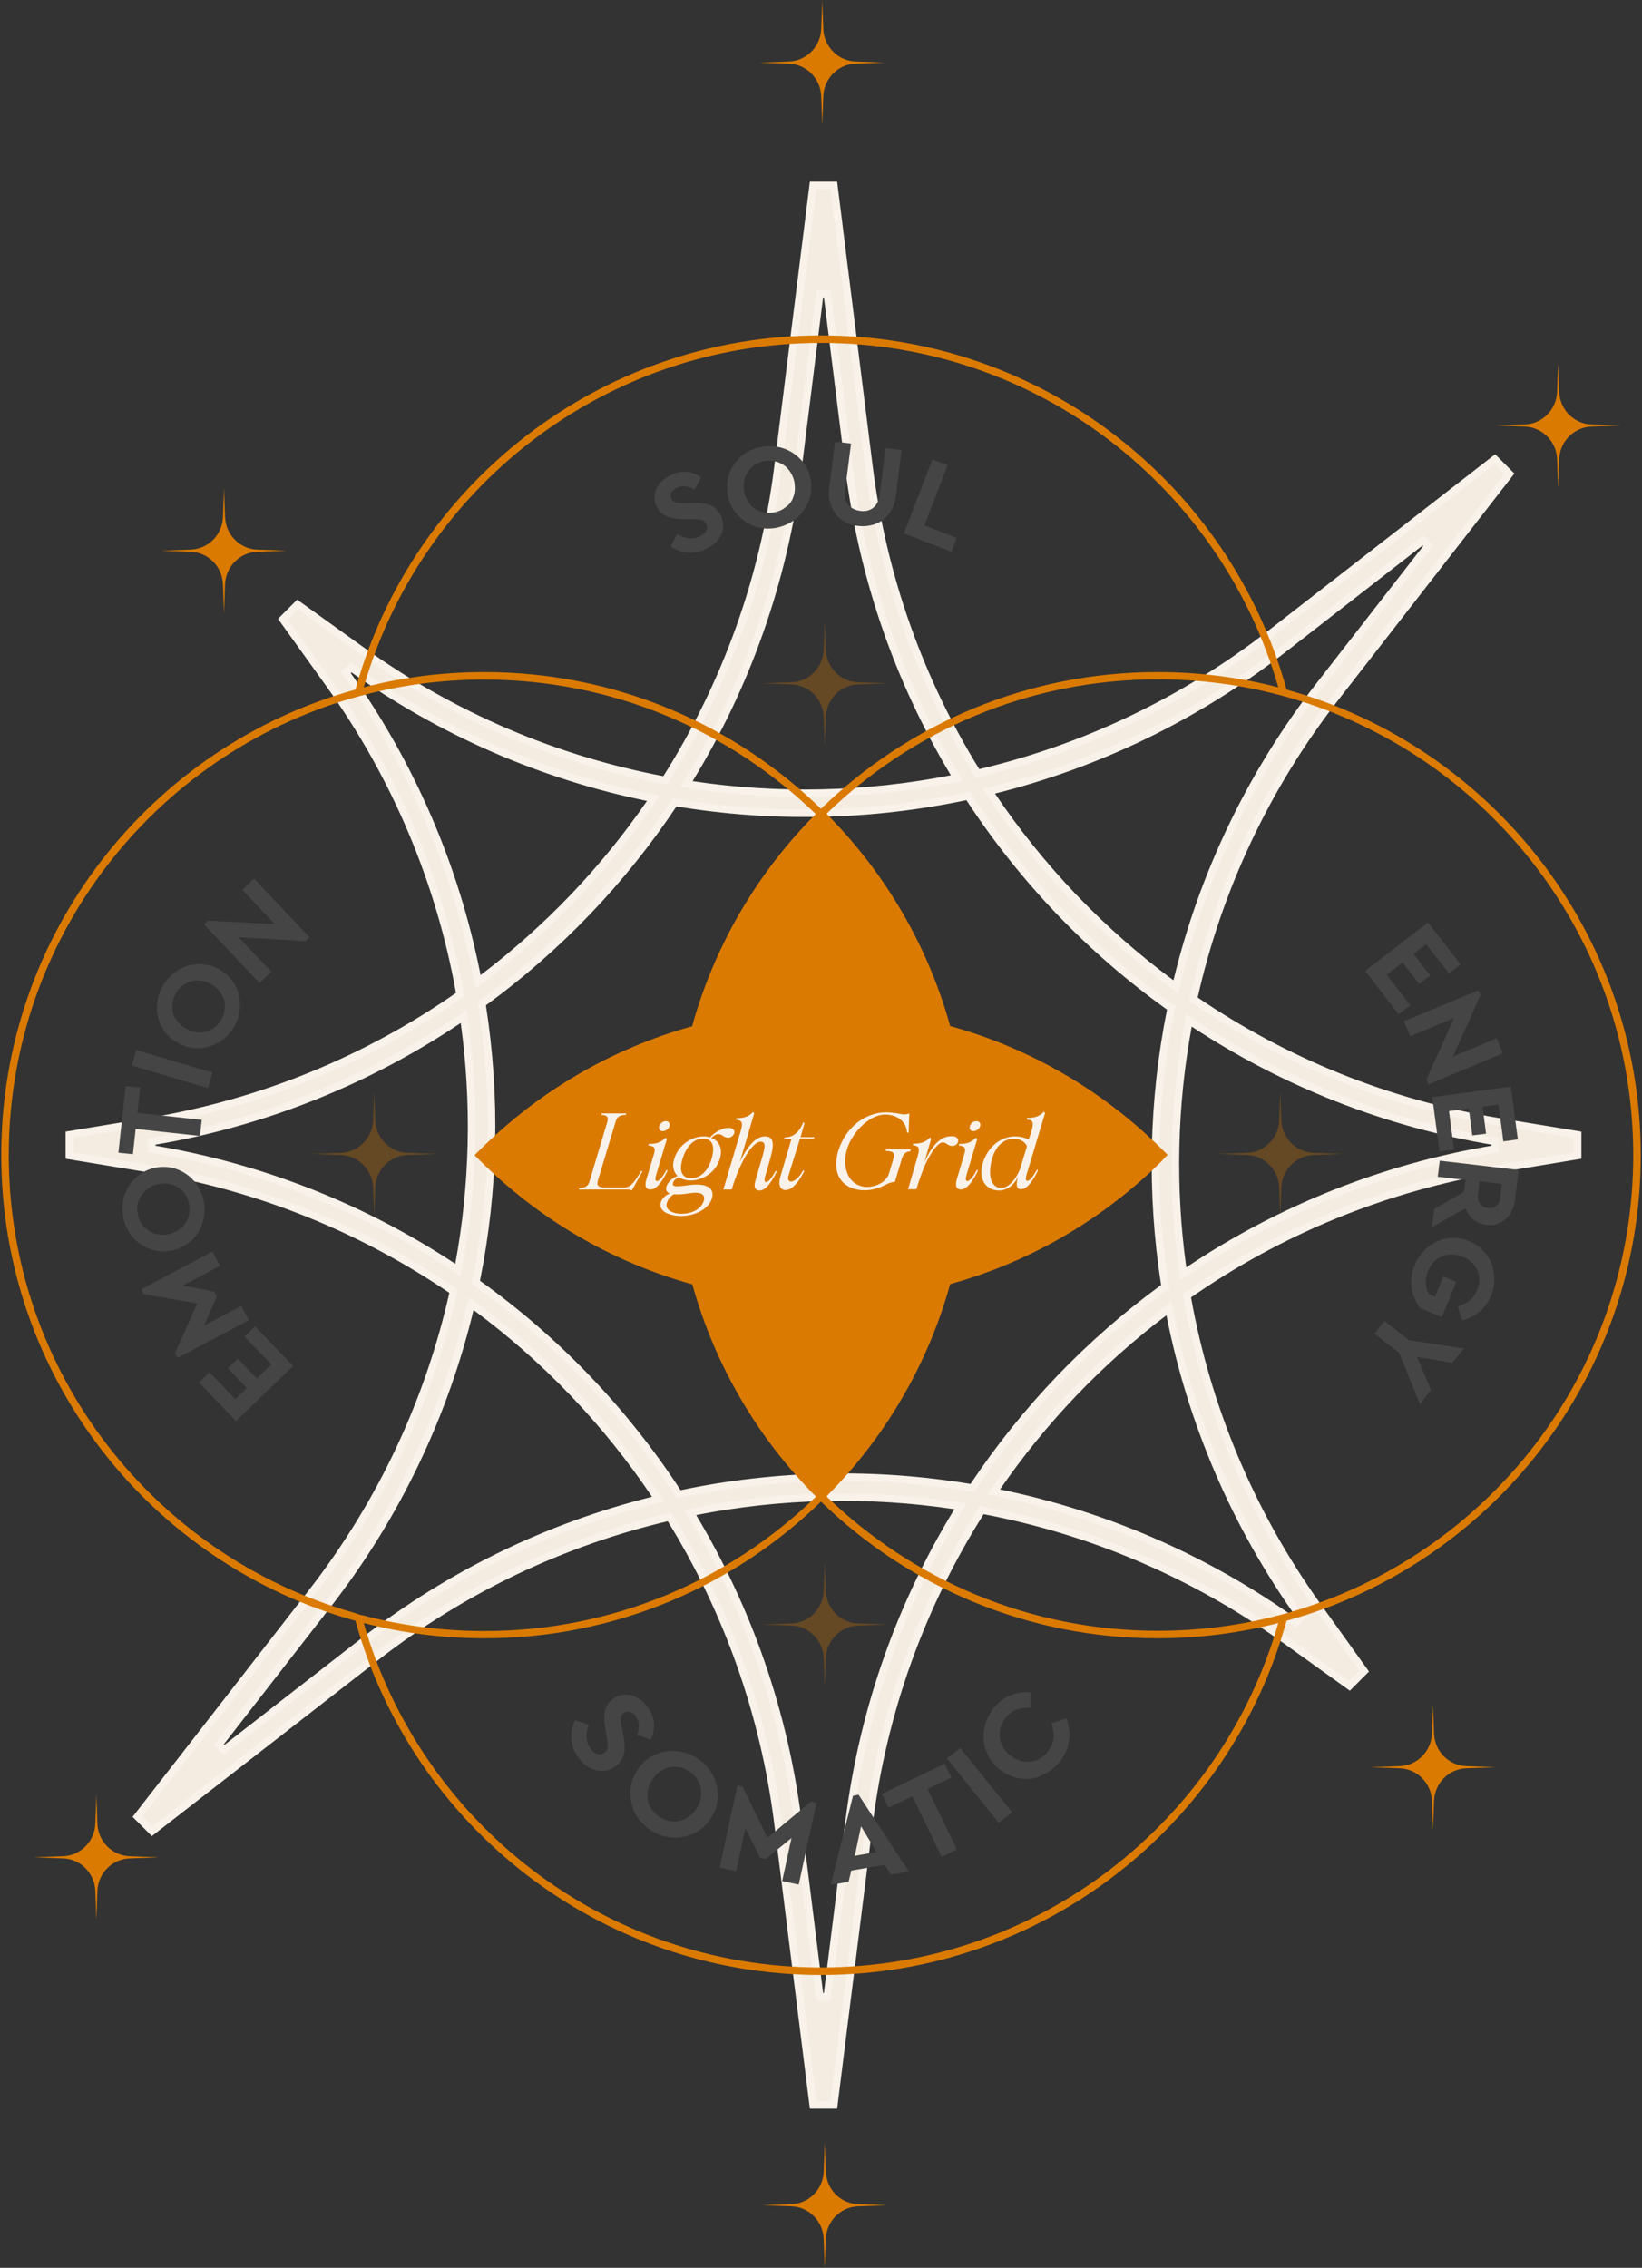 <?xml version="1.0" encoding="UTF-8"?> <svg xmlns="http://www.w3.org/2000/svg" width="656" height="906" viewBox="0 0 656 906" fill="none"><rect x="0" y="0" width="656" height="906" fill="#333333" stroke="none"/><g opacity="0.3"><path d="M149.5 436L149.923 447.561C150.181 454.634 155.781 460.307 162.76 460.565L174.5 461L162.76 461.435C155.781 461.693 150.181 467.366 149.923 474.439L149.5 486L149.077 474.439C148.819 467.366 143.219 461.693 136.24 461.435L124.5 461L136.24 460.565C143.219 460.307 148.819 454.634 149.077 447.561L149.5 436Z" fill="#DB7A00"></path></g><g opacity="0.3"><path d="M511.5 436L511.923 447.561C512.181 454.634 517.781 460.307 524.76 460.565L536.5 461L524.76 461.435C517.781 461.693 512.181 467.366 511.923 474.439L511.5 486L511.077 474.439C510.819 467.366 505.219 461.693 498.24 461.435L486.5 461L498.24 460.565C505.219 460.307 510.819 454.634 511.077 447.561L511.5 436Z" fill="#DB7A00"></path></g><g opacity="0.3"><path d="M329.5 248L329.923 259.561C330.181 266.634 335.781 272.307 342.76 272.565L354.5 273L342.76 273.435C335.781 273.693 330.181 279.366 329.923 286.439L329.5 298L329.077 286.439C328.819 279.366 323.219 273.693 316.24 273.435L304.5 273L316.24 272.565C323.219 272.307 328.819 266.634 329.077 259.561L329.5 248Z" fill="#DB7A00"></path></g><g opacity="0.3"><path d="M329.5 624L329.923 635.561C330.181 642.634 335.781 648.307 342.76 648.565L354.5 649L342.76 649.435C335.781 649.693 330.181 655.366 329.923 662.439L329.5 674L329.077 662.439C328.819 655.366 323.219 649.693 316.24 649.435L304.5 649L316.24 648.565C323.219 648.307 328.819 642.634 329.077 635.561L329.5 624Z" fill="#DB7A00"></path></g><path d="M572.5 681L572.923 692.561C573.181 699.634 578.781 705.307 585.76 705.565L597.5 706L585.76 706.435C578.781 706.693 573.181 712.366 572.923 719.439L572.5 731L572.077 719.439C571.819 712.366 566.219 706.693 559.24 706.435L547.5 706L559.24 705.565C566.219 705.307 571.819 699.634 572.077 692.561L572.5 681Z" fill="#DB7A00"></path><path d="M622.5 145L622.923 156.561C623.181 163.634 628.781 169.307 635.76 169.565L647.5 170L635.76 170.435C628.781 170.693 623.181 176.366 622.923 183.439L622.5 195L622.077 183.439C621.819 176.366 616.219 170.693 609.24 170.435L597.5 170L609.24 169.565C616.219 169.307 621.819 163.634 622.077 156.561L622.5 145Z" fill="#DB7A00"></path><path d="M89.5 195L89.923 206.561C90.181 213.634 95.781 219.307 102.76 219.565L114.5 220L102.76 220.435C95.781 220.693 90.181 226.366 89.923 233.439L89.5 245L89.077 233.439C88.819 226.366 83.219 220.693 76.24 220.435L64.5 220L76.24 219.565C83.219 219.307 88.819 213.634 89.077 206.561L89.5 195Z" fill="#DB7A00"></path><path d="M38.5 717L38.923 728.561C39.181 735.634 44.781 741.307 51.76 741.565L63.5 742L51.76 742.435C44.781 742.693 39.181 748.366 38.923 755.439L38.5 767L38.077 755.439C37.819 748.366 32.219 742.693 25.24 742.435L13.5 742L25.24 741.565C32.219 741.307 37.819 735.634 38.077 728.561L38.5 717Z" fill="#DB7A00"></path><path d="M329.5 856L329.923 867.561C330.181 874.634 335.781 880.307 342.76 880.565L354.5 881L342.76 881.435C335.781 881.693 330.181 887.366 329.923 894.439L329.5 906L329.077 894.439C328.819 887.366 323.219 881.693 316.24 881.435L304.5 881L316.24 880.565C323.219 880.307 328.819 874.634 329.077 867.561L329.5 856Z" fill="#DB7A00"></path><path d="M328.5 0L328.923 11.561C329.181 18.634 334.781 24.307 341.76 24.565L353.5 25L341.76 25.435C334.781 25.693 329.181 31.366 328.923 38.439L328.5 50L328.077 38.439C327.819 31.366 322.219 25.693 315.24 25.435L303.5 25L315.24 24.565C322.219 24.307 327.819 18.634 328.077 11.561L328.5 0Z" fill="#DB7A00"></path><path d="M264.734 311.554L265.736 311.745L266.282 310.882C289.586 274.025 305.163 231.793 310.83 186.458L324.877 74.084H333.122L347.17 186.458C352.693 230.638 367.627 271.871 389.952 308.055L390.521 308.976L391.574 308.727C432.947 298.927 472.663 280.331 507.808 252.996L597.201 183.469L603.031 189.299L533.504 278.693C505.455 314.756 486.607 355.633 477.023 398.174L476.799 399.17L477.642 399.744C513.263 423.977 554.389 440.855 598.916 448.189L630.291 453.357L630.291 461.643L598.916 466.811C553.274 474.329 511.206 491.874 474.978 517.09L474.189 517.639L474.358 518.586C482.145 562.033 499.486 604.186 526.443 641.776L544.975 667.616L539.116 673.475L513.276 654.943C476.604 628.644 435.589 611.498 393.266 603.446L392.263 603.255L391.718 604.118C368.414 640.976 352.837 683.208 347.17 728.542L333.122 840.916H324.877L310.83 728.542C305.307 684.363 290.373 643.13 268.048 606.946L267.479 606.024L266.426 606.274C225.053 616.073 185.337 634.67 150.193 662.004L60.799 731.531L54.969 725.701L124.496 636.308C152.545 600.244 171.393 559.367 180.977 516.826L181.202 515.831L180.358 515.256C144.737 491.023 103.611 474.145 59.084 466.811L27.709 461.643V453.357L59.084 448.189C104.726 440.671 146.794 423.126 183.022 397.91L183.811 397.361L183.642 396.414C175.855 352.967 158.514 310.814 131.557 273.225L113.026 247.385L118.885 241.526L144.725 260.057C181.396 286.356 222.411 303.503 264.734 311.554ZM275.428 311.285L274.246 313.216L276.485 313.552C310.907 318.709 346.002 317.914 380.163 311.199L382.259 310.787L381.16 308.955C359.356 272.618 344.755 231.459 339.253 187.448L330.488 117.331H327.511L318.746 187.448C313.127 232.402 298.014 274.381 275.428 311.285ZM140.279 266.687L138.187 268.779C164.7 305.813 182.126 347.15 190.522 389.83L190.986 392.186L192.9 390.736C218.747 371.156 241.32 347.542 259.715 320.83L260.999 318.966L258.782 318.51C217.005 309.929 176.575 292.673 140.279 266.687ZM270.504 320.685L269.548 320.526L269.01 321.333C248.623 351.948 222.951 378.743 193.243 400.422L192.504 400.962L192.645 401.866C198.323 438.201 197.528 475.301 190.296 511.366L190.106 512.316L190.894 512.88C222.407 535.43 249.478 563.693 270.65 596.155L271.211 597.015L272.216 596.804C310.141 588.821 349.268 587.978 387.496 594.315L388.452 594.474L388.989 593.667C409.377 563.052 435.049 536.257 464.757 514.578L465.496 514.038L465.355 513.134C459.677 476.799 460.472 439.699 467.704 403.635L467.894 402.684L467.106 402.12C435.593 379.57 408.522 351.307 387.35 318.845L386.789 317.985L385.784 318.197C347.859 326.18 308.732 327.023 270.504 320.685ZM185.553 408.472L185.225 406.093L183.231 407.431C147.115 431.674 105.563 448.582 60.629 456.02V458.98C104.669 466.27 145.459 482.657 181.067 506.129L182.958 507.375L183.368 505.149C189.249 473.253 189.985 440.594 185.553 408.472ZM190.079 522.153L188.259 520.807L187.729 523.008C177.605 565.074 158.608 605.445 130.794 641.206L87.412 696.984L89.516 699.089L145.295 655.706C180.305 628.476 219.734 609.697 260.846 599.42L262.918 598.902L261.727 597.129C242.32 568.225 218.066 542.847 190.079 522.153ZM277.837 603.802L275.741 604.214L276.84 606.045C298.644 642.382 313.245 683.541 318.746 727.552L327.511 797.67H330.488L339.254 727.552C344.873 682.598 359.986 640.619 382.572 603.715L383.754 601.784L381.515 601.449C347.093 596.292 311.998 597.086 277.837 603.802ZM517.721 648.314L519.814 646.221C493.3 609.188 475.874 567.85 467.478 525.17L467.014 522.814L465.1 524.264C439.253 543.844 416.68 567.458 398.284 594.17L397 596.035L399.218 596.49C440.995 605.072 481.425 622.328 517.721 648.314ZM472.447 506.528L472.775 508.907L474.769 507.568C510.885 483.326 552.437 466.418 597.371 458.98V456.02C553.331 448.73 512.541 432.343 476.933 408.871L475.043 407.625L474.632 409.851C468.752 441.747 468.015 474.406 472.447 506.528ZM467.921 392.847L469.741 394.193L470.271 391.992C480.396 349.926 499.392 309.556 527.206 273.795L570.589 218.016L568.484 215.912L512.706 259.294C477.695 286.524 438.266 305.304 397.154 315.58L395.082 316.098L396.273 317.872C415.68 346.775 439.934 372.153 467.921 392.847Z" fill="#F4ECE0" stroke="#F8F2EB" stroke-width="3"></path><g clip-path="url(#clip0_715_95)"><path d="M514 275.5C491.5 193.9 416.7 134 328 134C239.3 134 164.5 193.9 142 275.5C60.4 298 0.5 372.8 0.5 461.5C0.5 550.2 60.4 625 142 647.5C164.5 729.1 239.3 789 328 789C416.7 789 491.5 729.1 514 647.5C595.6 625 655.5 550.2 655.5 461.5C655.5 372.8 595.6 298 514 275.5ZM328 137C414.7 137 487.9 195.1 510.7 274.6C495.3 270.6 479.2 268.5 462.5 268.5C410.2 268.5 362.8 289.3 328 323.1C293.2 289.3 245.8 268.5 193.5 268.5C176.9 268.5 160.7 270.6 145.3 274.6C168.1 195.1 241.3 137 328 137ZM141.1 644.2C61.6 621.4 3.5 548.2 3.5 461.5C3.5 374.8 61.6 301.6 141.1 278.8L144.4 277.9C160.1 273.7 176.5 271.5 193.5 271.5C245 271.5 291.6 292 325.9 325.2C302.8 348.4 285.5 377.5 276.5 410C244 419 214.9 436.3 191.7 459.4L189.6 461.5C189.6 461.5 189.6 461.5 189.6 461.6H189.7L191.8 463.7C215 486.8 244.1 504.1 276.6 513.1C285.6 545.6 302.9 574.7 326 597.9C291.8 631.1 245.1 651.6 193.6 651.6C176.6 651.6 160.2 649.4 144.5 645.2V645.3L141.1 644.2ZM328 786C241.3 786 168.1 727.9 145.3 648.4C160.7 652.4 176.8 654.5 193.5 654.5C245.8 654.5 293.2 633.7 328 599.9C362.8 633.7 410.2 654.5 462.5 654.5C479.1 654.5 495.3 652.4 510.7 648.4C487.9 727.9 414.7 786 328 786ZM515 644.2L511.7 645.1C496 649.3 479.6 651.5 462.6 651.5C411.1 651.5 364.5 631 330.2 597.8C353.3 574.6 370.6 545.5 379.6 513C412.1 504 441.2 486.7 464.4 463.6V463.5L466.5 461.4L464.4 459.3C441.2 436.2 412.1 418.9 379.6 409.9C370.6 377.4 353.3 348.3 330.2 325.1C364.4 291.9 411.1 271.4 462.6 271.4C479.6 271.4 496 273.6 511.7 277.8L515 278.7C594.4 301.6 652.5 374.8 652.5 461.5C652.5 548.2 594.4 621.4 515 644.2Z" fill="#DB7A00"></path><path d="M267.9 218.3L270.5 213.4C272 214.2 273.5 214.8 275 215C276.5 215.2 278 215 279.5 214.3C280.8 213.7 281.6 213 282.1 212.1C282.6 211.2 282.6 210.3 282.1 209.3C281.7 208.5 281.1 207.9 280.4 207.7C279.7 207.5 278.5 207.4 276.8 207.4H273.1C270.4 207.4 268.2 207.1 266.4 206.3C264.6 205.5 263.2 204.2 262.3 202.3C261.5 200.7 261.3 199.1 261.6 197.4C261.9 195.8 262.6 194.3 263.7 193C264.8 191.7 266.3 190.6 268.1 189.7C270.3 188.7 272.4 188.3 274.5 188.5C276.6 188.7 278.4 189.5 280.1 190.7L277.5 195.6C275 194.1 272.7 193.8 270.5 194.8C269.5 195.3 268.7 195.9 268.3 196.7C267.8 197.5 267.8 198.3 268.2 199.2C268.6 200 269.1 200.4 269.8 200.7C270.5 200.9 271.6 201 273.1 201L277 200.9C279.9 200.9 282.2 201.2 284 202C285.8 202.8 287.1 204.1 288 206.1C288.8 207.8 289.1 209.6 288.8 211.3C288.5 213 287.8 214.6 286.6 216C285.4 217.4 283.8 218.5 281.9 219.4C279.5 220.5 277 221 274.5 220.7C272.1 220.5 269.9 219.7 267.9 218.3Z" fill="#454545"></path><path d="M294.3 205.3C292.4 203.1 291.2 200.5 290.7 197.5C290.2 194.5 290.5 191.6 291.5 188.9C292.6 186.2 294.2 183.9 296.5 182C298.8 180.2 301.4 179 304.5 178.5C307.5 178 310.4 178.2 313.2 179.2C316 180.2 318.3 181.8 320.3 184C322.2 186.2 323.4 188.8 323.9 191.8C324.4 194.8 324.1 197.7 323 200.4C321.9 203.1 320.2 205.4 317.9 207.3C315.6 209.2 312.9 210.3 309.9 210.9C306.9 211.4 304 211.2 301.2 210.2C298.6 209.1 296.2 207.5 294.3 205.3ZM317 198.4C317.6 196.7 317.7 194.8 317.4 192.9C317.1 190.9 316.3 189.3 315.2 187.8C314.1 186.3 312.7 185.4 311 184.7C309.3 184.1 307.5 183.9 305.6 184.2C303.7 184.5 302 185.3 300.7 186.4C299.3 187.5 298.3 188.9 297.7 190.7C297.1 192.4 297 194.3 297.3 196.2C297.6 198.2 298.4 199.9 299.5 201.3C300.6 202.7 302 203.7 303.7 204.3C305.4 204.9 307.2 205.1 309.1 204.7C311 204.4 312.6 203.7 314 202.5C315.4 201.6 316.4 200.2 317 198.4Z" fill="#454545"></path><path d="M332.1 202.2C331.2 200 330.9 197.5 331.3 194.8L333.6 176.4L340 177.2L337.6 196.1C337.3 198.4 337.7 200.2 338.9 201.6C340 203 341.6 203.8 343.6 204.1C345.7 204.4 347.4 204 348.8 202.9C350.2 201.8 351.1 200.1 351.4 197.9L353.8 179L360.2 179.8L357.9 198.2C357.5 201 356.7 203.3 355.2 205.2C353.8 207.1 352 208.5 349.8 209.3C347.6 210.1 345.3 210.4 342.8 210.1C340.2 209.8 338 208.9 336.1 207.6C334.3 206.2 333 204.4 332.1 202.2Z" fill="#454545"></path><path d="M378.6 185.8L369.3 209.9L382.2 214.9L380.1 220.4L361.1 213.1L372.5 183.6L378.6 185.8Z" fill="#454545"></path><path d="M79.5 552.3L83.7 548.2L94 559L98.6 554.5L91 546.6L95 542.8L102.6 550.7L108.4 545.1L97.7 534L101.9 529.9L117.1 545.7L94.3 567.7L79.5 552.3Z" fill="#454545"></path><path d="M84.9 500L87.9 505.7L73 513.6L85.6 516L86.6 517.9L81.5 529.6L96.4 521.7L99.4 527.4L70.9 542.5L69.9 540.6L78.8 520.7L57.4 517L56.4 515.1L84.9 500Z" fill="#454545"></path><path d="M75.9 496.1C73.7 498 71 499.2 68 499.7C65 500.2 62.1 499.9 59.4 498.8C56.7 497.7 54.4 496 52.6 493.7C50.8 491.4 49.6 488.7 49.1 485.7C48.6 482.7 48.9 479.8 49.9 477C50.9 474.2 52.5 471.9 54.8 470C57 468.1 59.6 466.9 62.6 466.4C65.6 465.9 68.5 466.2 71.2 467.3C73.9 468.4 76.2 470.1 78 472.4C79.8 474.7 81 477.4 81.5 480.4C82 483.4 81.7 486.3 80.7 489.1C79.8 491.8 78.2 494.2 75.9 496.1ZM69.2 473.4C67.5 472.8 65.6 472.6 63.7 473C61.7 473.3 60.1 474 58.6 475.2C57.2 476.3 56.2 477.7 55.5 479.4C54.8 481.1 54.7 482.9 55 484.8C55.3 486.7 56 488.4 57.2 489.7C58.4 491 59.7 492.1 61.4 492.7C63.1 493.3 65 493.5 66.9 493.1C68.9 492.8 70.6 492 72 490.9C73.4 489.8 74.4 488.4 75.1 486.7C75.7 485 75.9 483.2 75.6 481.3C75.3 479.4 74.6 477.8 73.5 476.4C72.3 475 70.9 474 69.2 473.4Z" fill="#454545"></path><path d="M53.1 461.1L47.3 460.5L50.2 433.9L56 434.5L54.9 444.6L80.6 447.4L79.9 453.8L54.2 451L53.1 461.1Z" fill="#454545"></path><path d="M54.5 419.5L84.9 428.5L83.1 434.7L52.7 425.7L54.5 419.5Z" fill="#454545"></path><path d="M79.5 418.8C76.6 418.9 73.8 418.2 71.1 416.7C68.4 415.2 66.4 413.2 64.9 410.7C63.4 408.2 62.7 405.4 62.7 402.5C62.7 399.6 63.4 396.8 64.9 394.1C66.4 391.4 68.4 389.3 70.9 387.7C73.4 386.1 76.1 385.3 79.1 385.2C82.1 385.1 84.8 385.8 87.5 387.2C90.2 388.7 92.2 390.7 93.7 393.2C95.2 395.7 95.9 398.5 95.9 401.4C95.9 404.4 95.2 407.2 93.7 409.9C92.2 412.6 90.2 414.7 87.7 416.2C85.2 417.7 82.5 418.7 79.5 418.8ZM88.3 396.9C87.3 395.4 86 394.1 84.2 393.1C82.5 392.1 80.7 391.7 78.9 391.7C77.1 391.7 75.4 392.2 73.9 393.1C72.4 394 71.1 395.3 70.2 397C69.3 398.7 68.8 400.4 68.8 402.2C68.8 404 69.3 405.6 70.3 407.2C71.3 408.7 72.6 410 74.4 411C76.2 412 78 412.5 79.8 412.5C81.6 412.5 83.3 412 84.8 411.1C86.3 410.2 87.5 408.9 88.5 407.2C89.4 405.5 89.9 403.8 89.9 402C89.8 400.1 89.3 398.4 88.3 396.9Z" fill="#454545"></path><path d="M123.7 374.5L122.1 376L95.3 374.4L108.4 388.2L103.7 392.7L81.5 369.3L83 367.8L109.8 369.2L96.8 355.5L101.5 351L123.7 374.5Z" fill="#454545"></path><path d="M583.5 385.3L578.9 388.9L569.8 377.2L564.7 381.1L571.4 389.7L567 393.1L560.3 384.5L554 389.4L563.4 401.6L558.8 405.2L545.4 387.9L570.5 368.5L583.5 385.3Z" fill="#454545"></path><path d="M570.7 433.2L569.9 431.2L580.9 406.7L563.4 414L560.9 408L590.7 395.6L591.5 397.5L580.5 422.1L597.9 414.8L600.4 420.8L570.7 433.2Z" fill="#454545"></path><path d="M606.4 455.2L600.6 456L598.7 441.3L592.3 442.1L593.7 452.9L588.2 453.6L586.8 442.8L578.9 443.9L580.9 459.2L575.1 460L572.2 438.3L603.6 434.1L606.4 455.2Z" fill="#454545"></path><path d="M584.9 476.1L585.5 471.4L574.4 470.1L575.2 463.7L606.7 467.4L605.3 479.2C605 481.4 604.4 483.3 603.3 484.9C602.3 486.5 600.9 487.7 599.3 488.5C597.6 489.3 595.8 489.6 593.8 489.3C591.8 489.1 590.1 488.4 588.6 487.2C587.2 486 586.1 484.5 585.5 482.7L572.1 490.2L573 483L584.9 476.1ZM590.5 477.4C590.3 478.9 590.6 480.1 591.3 481C592 481.9 593.1 482.5 594.4 482.6C595.7 482.8 596.9 482.5 597.8 481.7C598.7 480.9 599.3 479.8 599.4 478.4L600 473L591 471.9L590.5 477.4Z" fill="#454545"></path><path d="M578.3 494.7C581.2 494.3 584 494.6 586.9 495.8C589.7 497 592 498.7 593.8 501.1C595.5 503.4 596.6 506.1 596.9 509C597.2 511.9 596.8 514.9 595.6 517.8C594.5 520.4 593 522.5 591 524.1C589 525.8 586.7 526.9 584.1 527.5L582.4 521.8C586.1 520.9 588.7 518.8 590.1 515.4C590.9 513.5 591.1 511.7 590.9 510C590.7 508.2 590 506.7 588.9 505.3C587.8 503.9 586.3 502.8 584.4 502.1C582.5 501.3 580.7 501 578.8 501.2C577 501.4 575.4 502.1 573.9 503.2C572.4 504.3 571.3 505.9 570.5 507.8C569.8 509.5 569.5 511.1 569.6 512.7C569.7 514.3 570.1 515.7 570.9 517L573.3 518L576.6 509.9L581.8 512.1L576 526.2L567.4 522.6C565.6 520.3 564.5 517.6 564 514.5C563.5 511.4 564 508.4 565.2 505.3C566.4 502.4 568.2 500 570.5 498.2C572.8 496.2 575.4 495.1 578.3 494.7Z" fill="#454545"></path><path d="M549.1 532.8L553.1 527.7L562.9 535.4L584.8 538.7L580.3 544.4L566.1 542.1L571.7 555.3L567.3 560.9L559 540.5L549.1 532.8Z" fill="#454545"></path><path d="M229.7 687.2L235.2 689C234.6 690.7 234.3 692.3 234.3 693.9C234.3 695.4 234.8 696.9 235.8 698.4C236.6 699.6 237.6 700.4 238.6 700.7C239.6 701 240.6 700.9 241.5 700.2C242.3 699.7 242.7 699 242.8 698.2C242.9 697.4 242.8 696.1 242.5 694.4L241.8 690.6C241.3 687.9 241.3 685.5 241.7 683.5C242.1 681.5 243.3 679.9 245.1 678.6C246.6 677.5 248.3 677 250 677C251.7 677 253.3 677.4 254.9 678.4C256.5 679.3 257.9 680.7 259 682.4C260.4 684.5 261.2 686.6 261.3 688.8C261.4 691 261 693 260 694.9L254.5 693.1C255.6 690.3 255.5 687.8 254.1 685.8C253.4 684.8 252.7 684.2 251.8 683.9C250.9 683.6 250 683.7 249.2 684.3C248.5 684.8 248.1 685.4 248 686.2C247.9 687 248 688.1 248.3 689.6L249.1 693.6C249.7 696.6 249.7 699 249.2 701C248.7 702.9 247.6 704.5 245.7 705.8C244.1 706.9 242.3 707.5 240.5 707.5C238.7 707.5 237 707 235.3 706.1C233.6 705.1 232.2 703.7 230.9 701.9C229.3 699.6 228.4 697.2 228.3 694.6C228.1 692 228.6 689.6 229.7 687.2Z" fill="#454545"></path><path d="M251.9 715C252.1 712 253.2 709.2 255 706.6C256.8 704 259.1 702.1 261.9 700.9C264.7 699.7 267.6 699.2 270.7 699.6C273.8 700 276.6 701 279.2 702.9C281.8 704.8 283.8 707.1 285.1 709.9C286.4 712.7 287 715.6 286.7 718.6C286.5 721.6 285.4 724.5 283.6 727C281.8 729.6 279.4 731.5 276.6 732.7C273.8 733.9 270.9 734.4 267.8 734C264.7 733.7 261.9 732.6 259.3 730.7C256.7 728.8 254.7 726.5 253.4 723.8C252.2 721 251.7 718.1 251.9 715ZM273.6 726.7C275.3 725.9 276.8 724.6 278 722.9C279.2 721.2 279.9 719.4 280.1 717.6C280.3 715.7 280 713.9 279.3 712.2C278.5 710.5 277.3 709.1 275.7 707.9C274 706.7 272.3 706 270.5 705.9C268.7 705.7 266.9 706 265.2 706.8C263.5 707.6 262 708.9 260.8 710.6C259.6 712.3 258.9 714.1 258.7 716C258.5 717.9 258.8 719.7 259.5 721.3C260.3 723 261.5 724.4 263.1 725.6C264.7 726.8 266.5 727.4 268.3 727.6C270.1 727.8 271.9 727.5 273.6 726.7Z" fill="#454545"></path><path d="M319.1 752.9L312.5 751.5L316.2 734.3L305.9 742.7L303.7 742.2L297.8 730.3L294.1 747.5L287.5 746.1L294.6 713.3L296.7 713.8L306.6 734.2L324 719.7L326.2 720.2L319.1 752.9Z" fill="#454545"></path><path d="M340.1 747.3L339 751.8L331.9 753L340.8 717.4L343 717L363.1 747.7L356 748.9L353.5 745L340.1 747.3ZM341.5 741.4L350.2 739.9L344 729.6L341.5 741.4Z" fill="#454545"></path><path d="M355 722.2L352.3 716.7L377.4 704.6L380.1 710.1L370.6 714.7L382.3 738.9L376.2 741.8L364.5 717.6L355 722.2Z" fill="#454545"></path><path d="M383.6 698.3L404.3 724L399 728.2L378.3 702.5L383.6 698.3Z" fill="#454545"></path><path d="M408.3 710.6C405.3 710.3 402.5 709.2 399.9 707.3C397.3 705.4 395.5 703.1 394.3 700.3C393.1 697.5 392.7 694.6 393.1 691.5C393.5 688.4 394.6 685.6 396.5 683C398.4 680.5 400.6 678.6 403.3 677.4C406 676.2 408.8 675.8 411.7 676.1L411.6 682.3C407.2 682 403.9 683.4 401.5 686.6C400.3 688.2 399.6 690 399.4 691.8C399.2 693.7 399.5 695.4 400.3 697.2C401.1 698.9 402.3 700.4 404 701.6C405.7 702.8 407.5 703.6 409.3 703.8C411.1 704 412.9 703.8 414.6 703C416.3 702.2 417.7 701 418.9 699.4C421.2 696.2 421.6 692.6 420 688.5L425.9 686.5C427.1 689.2 427.6 692 427.2 694.9C426.8 697.8 425.7 700.6 423.9 703.1C422 705.7 419.6 707.7 416.8 708.9C414.2 710.4 411.3 710.9 408.3 710.6Z" fill="#454545"></path><path d="M250.9 475.2H231.3L231.5 474.6C234 474.6 235.1 473.7 235.6 471.7L242.6 448.3C243.2 446.4 242.6 445.4 240.2 445.4L240.4 444.8H250.2L250 445.4C247.5 445.4 246.4 446.3 245.9 448.3L238.9 471.5C238.3 473.4 238.9 474.4 241.3 474.4H249.7C252.2 474.4 254.1 471.2 256.1 467.9H256.7L252.4 475.6C252 475.3 251.3 475.2 250.9 475.2Z" fill="#F8F2EB"></path><path d="M258.2 471.3L261.3 460.9C261.9 458.8 261.7 457.9 259 457.6L259.2 457C261.7 457 263.8 456.7 265.9 454.5L266.4 455.1L262.1 469.5C261.1 472.8 263.3 473.1 266.3 467.3L266.7 467.7C264 473.2 261.8 475.2 259.8 475.2C258.5 475.2 257.3 474.3 258.2 471.3ZM266 447.9C267.1 447.9 267.8 448.7 267.5 449.9C267.1 451 266 451.9 264.8 451.9C263.6 451.9 263 451.1 263.4 449.9C263.8 448.7 264.9 447.9 266 447.9Z" fill="#F8F2EB"></path><path d="M264 480.3C264.5 478.9 265.7 477.5 267.6 476.8C266.4 476.3 265.8 475.5 266.3 473.9C266.8 472.4 268.3 470.7 270.7 469.8C269.1 468.3 268.4 465.9 269.4 462.9C271.1 457.2 276.5 454 281.1 454C282 454 282.9 454.1 283.6 454.4C286 451.9 288.9 450.6 290.9 450.6C295 450.6 293.4 454.5 290.9 454.5C289 454.5 288.7 453.1 287.1 453.1C286.4 453.1 285.5 453.3 284.2 454.6C287.1 455.7 288.9 458.6 287.6 462.9C285.9 468.6 280.5 471.6 275.9 471.6C274.1 471.6 272.5 471.1 271.3 470.3C270.1 470.8 269.1 471.7 268.9 472.5C268.2 474.6 271.3 473.9 275.8 473.4C281.5 472.7 285.8 474.2 284.4 478.8C283.2 482.8 278 485.8 271.9 485.8C267.5 485.7 262.9 484 264 480.3ZM272.2 484.9C276.6 484.9 280.2 483 281.2 479.6C281.9 477.2 279.9 476.1 276.3 476.6C273.7 477 271.1 477.3 269.2 477.1C267.9 477.8 266.9 479 266.4 480.6C265.6 483.2 268.5 484.9 272.2 484.9ZM276.1 470.7C279.7 470.7 282.8 468 284.3 462.9C285.8 457.7 284.5 454.9 280.9 454.9C277.3 454.9 274.3 457.7 272.7 462.9C271.1 468 272.6 470.7 276.1 470.7Z" fill="#F8F2EB"></path><path d="M301.8 471.7L303.9 464.4C305.9 457.9 306.1 456.1 303.7 456.1C302 456.1 297 460 292.3 475.2H289L295.9 451.9C296.9 448.6 296.6 447.6 294 447.3L294.2 446.7C296.7 446.7 298.8 446.4 300.9 444.2L301.3 444.8L295.6 464.2C299 457 302.4 454 305.6 454C310.1 454 308.9 458.9 307.3 464.4L305.7 469.9C304.7 473.2 306.9 473.5 309.9 467.7L310.3 468.1C307.6 473.6 305.4 475.6 303.4 475.6C302.1 475.6 300.9 474.7 301.8 471.7Z" fill="#F8F2EB"></path><path d="M311.7 470.3L316.2 455H313.3L313.5 454.4C316.6 454.4 319.3 452.6 321 448.2L321.4 448.8L319.8 454.3H325.4L325.2 454.9H319.6L315 469.7C314 473 317.8 473.2 320.9 467.5L321.3 467.9C318.6 473.2 316 475.4 314 475.4C312.9 475.6 310.5 474.7 311.7 470.3Z" fill="#F8F2EB"></path><path d="M334.9 459.8C337.8 450.2 345.9 444.4 353.9 444.4C357.6 444.4 359.7 445.2 361.3 445.2C361.9 445.2 362.6 445.1 363.3 444.8L363 452.5H362.4C362 446.6 356.2 444.7 352 445.4C345.9 446.5 338.8 454.1 337.8 461.8C336.9 469.1 340.6 474.2 346.5 474.2C349.5 474.2 354.1 472.5 355.2 468.7L357 462.7C357.6 460.8 357 459.8 353.8 459.8L354 459.2H363.8L363.6 460C362 460 360.9 460.9 360.3 462.9L357.5 472.2C356.2 472.2 355.2 472.6 353.4 473.5C350.6 475 347.5 475.5 345.7 475.5C337.4 475.6 331.9 470 334.9 459.8Z" fill="#F8F2EB"></path><path d="M364.7 457.5L364.9 456.9C367.4 456.9 369.5 456.6 371.6 454.4L372 455L369.3 464.3C371.8 458.9 375 453.9 380.2 453.9C384.3 453.9 383 458.1 380.2 457.8C378.3 457.6 378.2 456.4 376.7 456.4C374 456.4 370.3 463.5 369 466.7C368.1 469.1 367.1 471.8 366.1 475.1H362.8L366.6 462C367.5 458.8 367.3 457.8 364.7 457.5Z" fill="#F8F2EB"></path><path d="M382.2 471.3L385.3 460.9C385.9 458.8 385.7 457.9 383 457.6L383.2 457C385.7 457 387.8 456.7 389.9 454.5L390.4 455.1L386.1 469.5C385.1 472.8 387.3 473.1 390.3 467.3L390.7 467.7C388 473.2 385.8 475.2 383.8 475.2C382.6 475.2 381.4 474.3 382.2 471.3ZM390.1 447.9C391.2 447.9 391.9 448.7 391.6 449.9C391.2 451 390.1 451.9 388.9 451.9C387.8 451.9 387.1 451.1 387.5 449.9C387.8 448.7 388.9 447.9 390.1 447.9Z" fill="#F8F2EB"></path><path d="M392.6 464.8C394.8 457.5 400.4 454 405.5 454C407.6 454 409.6 454.5 411 455.3L412.1 451.8C413.1 448.5 412.8 447.5 410.2 447.2L410.4 446.6C412.9 446.6 415 446.3 417.1 444.1L417.5 444.7L410.1 469.4C409.1 472.7 411.3 473 414.3 467.2L414.7 467.6C412 473.1 409.8 475.1 407.8 475.1C406.7 475.1 405.5 474.2 406.7 470.1C404.9 473.9 402 475.6 399.1 475.6C394.1 475.6 390.7 471.3 392.6 464.8ZM399.9 474.6C403 474.6 406.1 470.9 407.6 466.8L410.3 457.9C409.1 455.5 406.5 454.6 403.5 455.1C399.5 455.8 396.4 460 395.7 466.2C394.9 472.3 397.5 474.6 399.9 474.6Z" fill="#F8F2EB"></path></g><defs><clipPath id="clip0_715_95"><rect width="655" height="655" fill="white" transform="translate(0.5 134)"></rect></clipPath></defs></svg> 